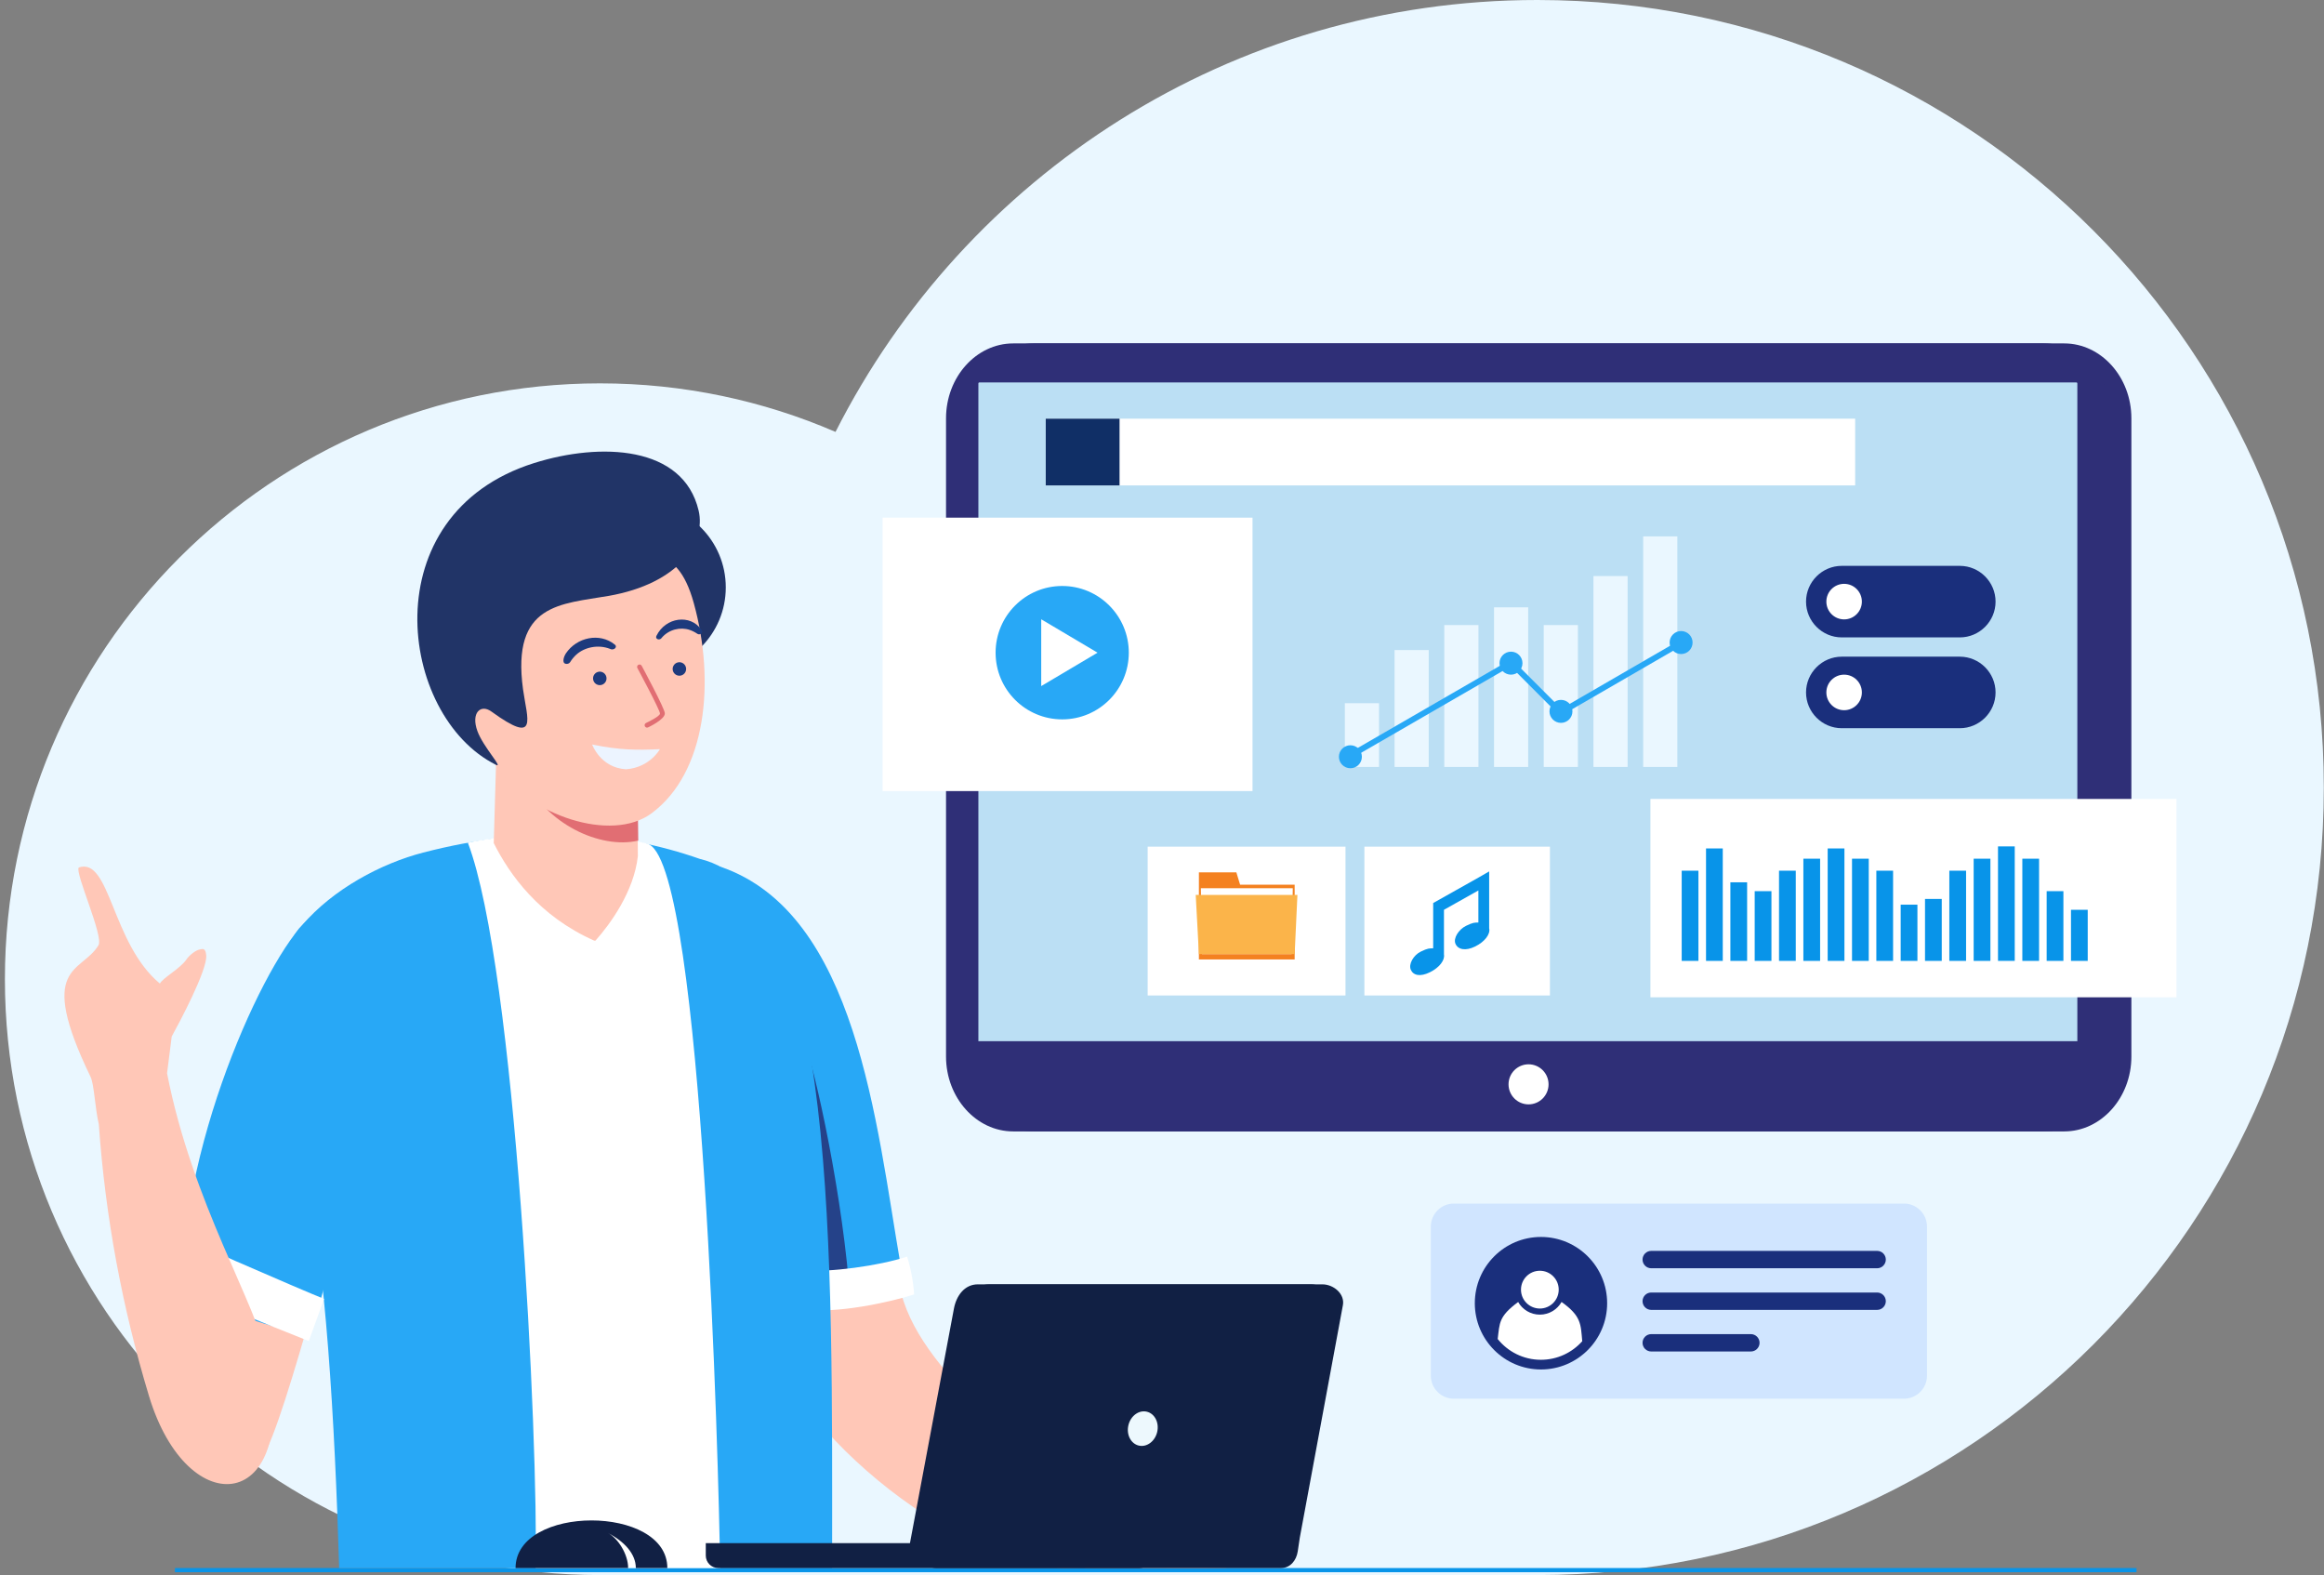 <svg xmlns="http://www.w3.org/2000/svg" width="456" height="309" viewBox="0 0 456 309" fill="none"><rect x="0" y="0" width="456" height="309" fill="#808080" stroke="none"/><g clip-path="url(#clip0_13728_8592)"><path fill-rule="evenodd" clip-rule="evenodd" d="M117.718 75.208C134.139 75.208 149.766 78.609 163.94 84.733C189.397 34.459 241.504 0 301.652 0C386.874 0 455.963 69.173 455.963 154.5C455.963 239.827 386.874 309 301.652 309H117.718C53.236 309 0.963 256.666 0.963 192.105C0.963 127.545 53.236 75.208 117.718 75.208Z" fill="#EAF7FF"></path><path fill-rule="evenodd" clip-rule="evenodd" d="M202.8 67.372H405.026C412.275 67.372 418.207 73.982 418.207 82.062V205.403V207.273C418.207 215.353 412.278 221.964 405.026 221.964H202.8C195.551 221.964 189.619 215.353 189.619 207.273V82.062C189.619 73.982 195.551 67.372 202.8 67.372Z" fill="#2F2F77"></path><path fill-rule="evenodd" clip-rule="evenodd" d="M198.804 67.372H401.03C408.279 67.372 414.211 73.982 414.211 82.062V205.403V207.273C414.211 215.353 408.282 221.964 401.03 221.964H198.804C191.555 221.964 185.623 215.353 185.623 207.273V82.062C185.623 73.982 191.555 67.372 198.804 67.372Z" fill="#2F2F77"></path><path d="M192.134 75.033H407.443C407.532 75.033 407.603 75.113 407.603 75.211V204.264H191.971V75.211C191.971 75.113 192.042 75.033 192.131 75.033" fill="#BBDFF4"></path><path d="M270.578 137.955H263.875V150.463H270.578V137.955Z" fill="#EAF7FF"></path><path fill-rule="evenodd" clip-rule="evenodd" d="M299.921 208.796C302.089 208.796 303.847 210.556 303.847 212.726C303.847 214.896 302.089 216.656 299.921 216.656C297.754 216.656 295.996 214.896 295.996 212.726C295.996 210.556 297.754 208.796 299.921 208.796Z" fill="white"></path><path d="M245.761 101.554H173.18V155.195H245.761V101.554Z" fill="white"></path><path fill-rule="evenodd" clip-rule="evenodd" d="M208.418 114.959C215.634 114.959 221.486 120.819 221.486 128.043C221.486 135.268 215.637 141.128 208.418 141.128C201.199 141.128 195.35 135.268 195.35 128.043C195.35 120.819 201.202 114.959 208.418 114.959Z" fill="#28A8F6"></path><path d="M364.008 82.139H205.188V95.229H364.008V82.139Z" fill="white"></path><path d="M219.67 82.139H205.188V95.229H219.67V82.139Z" fill="#102F66"></path><path d="M280.336 127.527H273.633V150.463H280.336V127.527Z" fill="#EAF7FF"></path><path d="M290.092 122.626H283.389V150.463H290.092V122.626Z" fill="#EAF7FF"></path><path d="M299.85 119.145H293.146V150.463H299.85V119.145Z" fill="#EAF7FF"></path><path d="M309.604 122.626H302.9V150.463H309.604V122.626Z" fill="#EAF7FF"></path><path d="M319.359 113.012H312.656V150.463H319.359V113.012Z" fill="#EAF7FF"></path><path d="M329.117 105.226H322.414V150.463H329.117V105.226Z" fill="#EAF7FF"></path><path d="M285.247 236.119H373.604C376.076 236.119 378.101 238.147 378.101 240.622V269.893C378.101 272.368 376.076 274.396 373.604 274.396H285.247C282.775 274.396 280.75 272.368 280.75 269.893V240.622C280.75 238.147 282.775 236.119 285.247 236.119Z" fill="#D0E5FF"></path><path fill-rule="evenodd" clip-rule="evenodd" d="M323.991 245.401H368.322C369.258 245.401 370.023 246.167 370.023 247.105C370.023 248.043 369.258 248.809 368.322 248.809H323.991C323.054 248.809 322.289 248.043 322.289 247.105C322.289 246.167 323.054 245.401 323.991 245.401Z" fill="#1A2F7C"></path><path fill-rule="evenodd" clip-rule="evenodd" d="M323.991 253.567H368.322C369.258 253.567 370.023 254.333 370.023 255.271C370.023 256.209 369.258 256.974 368.322 256.974H323.991C323.054 256.974 322.289 256.209 322.289 255.271C322.289 254.333 323.054 253.567 323.991 253.567Z" fill="#1A2F7C"></path><path d="M323.991 261.73H343.549C344.486 261.73 345.25 262.496 345.25 263.434C345.25 264.372 344.486 265.137 343.549 265.137H323.991C323.054 265.137 322.289 264.372 322.289 263.434C322.289 262.496 323.054 261.73 323.991 261.73Z" fill="#1A2F7C"></path><path fill-rule="evenodd" clip-rule="evenodd" d="M302.361 242.667C295.19 242.667 289.379 248.488 289.379 255.666C289.379 262.843 295.193 268.664 302.361 268.664C309.53 268.664 315.344 262.843 315.344 255.666C315.344 248.488 309.53 242.667 302.361 242.667Z" fill="#1A2F7C"></path><path fill-rule="evenodd" clip-rule="evenodd" d="M293.867 262.689C295.859 265.173 298.916 266.764 302.343 266.764C305.569 266.764 308.468 265.354 310.457 263.119C310.155 259.78 310.3 258.203 306.399 255.422C305.557 256.906 303.965 257.907 302.139 257.907C300.312 257.907 298.723 256.909 297.881 255.428C294.045 258.269 294.264 259.533 293.867 262.691" fill="white"></path><path fill-rule="evenodd" clip-rule="evenodd" d="M302.138 249.296C300.093 249.296 298.436 250.955 298.436 253.003C298.436 255.051 300.093 256.71 302.138 256.71C304.184 256.71 305.841 255.051 305.841 253.003C305.841 250.955 304.184 249.296 302.138 249.296Z" fill="white"></path><path d="M304.116 166.1H267.713V195.293H304.116V166.1Z" fill="white"></path><path fill-rule="evenodd" clip-rule="evenodd" d="M281.21 186.038V177.157L290.08 172.173L292.194 170.956V182.111C292.473 183.221 291.367 184.738 289.455 185.679C287.542 186.62 286.09 186.288 285.589 185.171C285.091 184.055 286.238 182.331 287.646 181.636C289.054 180.942 289.342 181.004 290.077 180.98V174.69L283.324 178.487V187.24C283.537 188.345 282.461 189.808 280.569 190.737C278.678 191.669 277.326 191.375 276.825 190.259C276.327 189.143 277.35 187.389 278.761 186.694C280.172 186 280.469 186.059 281.21 186.038Z" fill="#0894E9"></path><path d="M264.971 147.566L296.589 129.29L306.334 139.05L329.784 125.473L330.357 126.473L306.141 140.49L296.396 130.733L265.549 148.566L264.971 147.566Z" fill="#28A8F6"></path><path fill-rule="evenodd" clip-rule="evenodd" d="M296.476 127.845C297.721 127.845 298.729 128.854 298.729 130.101C298.729 131.347 297.721 132.357 296.476 132.357C295.231 132.357 294.223 131.347 294.223 130.101C294.223 128.854 295.231 127.845 296.476 127.845Z" fill="#28A8F6"></path><path fill-rule="evenodd" clip-rule="evenodd" d="M306.28 137.302C307.526 137.302 308.534 138.311 308.534 139.558C308.534 140.804 307.526 141.814 306.28 141.814C305.035 141.814 304.027 140.804 304.027 139.558C304.027 138.311 305.035 137.302 306.28 137.302Z" fill="#28A8F6"></path><path fill-rule="evenodd" clip-rule="evenodd" d="M329.855 123.799C331.1 123.799 332.108 124.808 332.108 126.055C332.108 127.301 331.1 128.311 329.855 128.311C328.61 128.311 327.602 127.301 327.602 126.055C327.602 124.808 328.61 123.799 329.855 123.799Z" fill="#28A8F6"></path><path fill-rule="evenodd" clip-rule="evenodd" d="M264.966 146.207C266.211 146.207 267.219 147.216 267.219 148.462C267.219 149.709 266.211 150.718 264.966 150.718C263.721 150.718 262.713 149.709 262.713 148.462C262.713 147.216 263.721 146.207 264.966 146.207Z" fill="#28A8F6"></path><path d="M419.21 307.62H34.318V308.436H419.21V307.62Z" fill="#0894E9"></path><path fill-rule="evenodd" clip-rule="evenodd" d="M204.301 121.492L215.35 128.043L204.301 134.597V121.492Z" fill="white"></path><path fill-rule="evenodd" clip-rule="evenodd" d="M361.378 111.011H384.547C388.401 111.011 391.555 114.17 391.555 118.029C391.555 121.887 388.401 125.046 384.547 125.046H361.378C357.524 125.046 354.369 121.887 354.369 118.029C354.369 114.17 357.524 111.011 361.378 111.011Z" fill="#1A2F7C"></path><path fill-rule="evenodd" clip-rule="evenodd" d="M361.841 114.538C363.765 114.538 365.324 116.099 365.324 118.026C365.324 119.952 363.765 121.513 361.841 121.513C359.917 121.513 358.357 119.952 358.357 118.026C358.357 116.099 359.917 114.538 361.841 114.538Z" fill="white"></path><path fill-rule="evenodd" clip-rule="evenodd" d="M361.378 128.827H384.547C388.401 128.827 391.555 131.985 391.555 135.844C391.555 139.703 388.401 142.861 384.547 142.861H361.378C357.524 142.861 354.369 139.703 354.369 135.844C354.369 131.985 357.524 128.827 361.378 128.827Z" fill="#1A2F7C"></path><path fill-rule="evenodd" clip-rule="evenodd" d="M361.841 132.354C363.765 132.354 365.324 133.915 365.324 135.841C365.324 137.768 363.765 139.329 361.841 139.329C359.917 139.329 358.357 137.768 358.357 135.841C358.357 133.915 359.917 132.354 361.841 132.354Z" fill="white"></path><path d="M427.054 156.738H323.836V195.652H427.054V156.738Z" fill="white"></path><path d="M333.257 170.814H329.973V188.508H333.257V170.814Z" fill="#0894E9"></path><path d="M338.031 166.448H334.746V188.508H338.031V166.448Z" fill="#0894E9"></path><path d="M342.808 173.091H339.523V188.508H342.808V173.091Z" fill="#0894E9"></path><path d="M347.58 174.83H344.295V188.508H347.58V174.83Z" fill="#0894E9"></path><path d="M352.353 170.814H349.068V188.508H352.353V170.814Z" fill="#0894E9"></path><path d="M357.131 168.46H353.846V188.508H357.131V168.46Z" fill="#0894E9"></path><path d="M361.902 166.448H358.617V188.508H361.902V166.448Z" fill="#0894E9"></path><path d="M366.675 168.46H363.391V188.508H366.675V168.46Z" fill="#0894E9"></path><path d="M371.449 170.814H368.164V188.508H371.449V170.814Z" fill="#0894E9"></path><path d="M376.224 177.478H372.939V188.508H376.224V177.478Z" fill="#0894E9"></path><path d="M380.998 176.355H377.713V188.508H380.998V176.355Z" fill="#0894E9"></path><path d="M385.771 170.814H382.486V188.508H385.771V170.814Z" fill="#0894E9"></path><path d="M390.545 168.46H387.26V188.508H390.545V168.46Z" fill="#0894E9"></path><path d="M395.32 166.047H392.035V188.505H395.32V166.047Z" fill="#0894E9"></path><path d="M400.093 168.46H396.809V188.508H400.093V168.46Z" fill="#0894E9"></path><path d="M404.867 174.83H401.582V188.508H404.867V174.83Z" fill="#0894E9"></path><path d="M409.64 178.484H406.355V188.508H409.64V178.484Z" fill="#0894E9"></path><path d="M264.004 166.1H225.188V195.293H264.004V166.1Z" fill="white"></path><path fill-rule="evenodd" clip-rule="evenodd" d="M243.327 173.565L242.589 171.137H235.242V173.565V188.226H254.029V173.565H243.327Z" fill="#F48120"></path><path fill-rule="evenodd" clip-rule="evenodd" d="M235.625 174.257H253.662L253.428 187.181H235.844L235.625 174.257Z" fill="white"></path><path fill-rule="evenodd" clip-rule="evenodd" d="M234.617 175.569H254.572L254.03 187.181H235.243L234.617 175.569Z" fill="#FBB44A"></path><path fill-rule="evenodd" clip-rule="evenodd" d="M141.363 170.036C143.038 186.302 156.228 218.087 160.017 253.525L176.69 248.058C171.923 220.435 168.102 179.181 141.363 170.036Z" fill="#28A8F6"></path><path fill-rule="evenodd" clip-rule="evenodd" d="M151.043 202.699C151.497 204.062 151.953 205.454 152.407 206.873L153.883 205.148C154.918 209.992 155.801 215.439 156.563 221.316C158.452 228.817 160.838 242.688 161.784 251.554L166.53 251.388C164.775 231.236 159.163 206.258 157.165 202.756L151.043 202.702V202.699Z" fill="#254289"></path><path fill-rule="evenodd" clip-rule="evenodd" d="M148.604 255.6C152.129 279.649 188.114 307.05 208.745 307.62C214.983 307.403 220.011 307.649 222.457 305.812C230.962 299.424 217.162 299.035 217.162 299.035C203.788 285.218 179.614 269.349 176.475 252.077H148.515C148.823 254.588 148.201 252.852 148.604 255.6Z" fill="#FFC7B7"></path><path fill-rule="evenodd" clip-rule="evenodd" d="M157.701 249.239C162.759 249.634 172.48 248.346 177.982 246.523C178.721 248.841 179.219 251.563 179.367 253.944C174.449 255.544 163.654 257.785 158.193 256.826L157.701 249.242V249.239Z" fill="white"></path><path fill-rule="evenodd" clip-rule="evenodd" d="M59.274 181.526C56.173 184.438 53.422 193.955 51.714 197.612C45.96 209.942 43.84 219.013 50.887 238.019L59.633 227.808C63.958 248.07 65.678 278.851 66.549 307.623H123.646H163.272C163.284 245.749 164.41 174.922 137.316 168.499C121.823 163.07 104.281 161.761 83.036 167.258C74.842 169.377 65.372 174.391 59.277 181.526" fill="#28A8F6"></path><path fill-rule="evenodd" clip-rule="evenodd" d="M105.096 307.62H123.643H134.607H141.301C141.031 288.145 137.966 171.238 127.4 165.676C125.17 164.5 104.669 162.431 91.803 165.328C101.21 190.132 105.666 283.039 105.093 307.62" fill="white"></path><path fill-rule="evenodd" clip-rule="evenodd" d="M116.828 184.545L116.582 184.53C105.776 179.725 100.004 171.624 96.879 165.4L97.389 147.854H125.183C125.014 148.463 125.094 160.591 125.156 167.97C124.394 174.869 119.781 181.238 116.825 184.548" fill="#FFC7B7"></path><path fill-rule="evenodd" clip-rule="evenodd" d="M125.862 98.669C134.999 98.669 142.408 106.087 142.408 115.235C142.408 124.384 134.999 131.801 125.862 131.801C116.725 131.801 109.316 124.384 109.316 115.235C109.316 106.087 116.725 98.669 125.862 98.669Z" fill="#213467"></path><path fill-rule="evenodd" clip-rule="evenodd" d="M31.034 248.803C30.557 253.309 41.633 294.022 50.477 287.272C52.647 285.616 56.184 274.393 60.263 260.344C69.202 229.562 32.407 235.885 31.034 248.803Z" fill="#FFC7B7"></path><path fill-rule="evenodd" clip-rule="evenodd" d="M125.153 159.249C125.177 159.49 125.227 164.622 125.23 164.898V164.91C117.709 166.676 106.932 161.473 103.066 152.746L125.153 159.246V159.249Z" fill="#E16E73"></path><path fill-rule="evenodd" clip-rule="evenodd" d="M91.883 142.704C88.796 135.438 86.861 121.513 95.523 114.238C100.913 108.221 110.934 108.209 120.255 109.165C126.148 109.768 132.632 105.651 136.136 118.337C140.364 133.636 138.65 151.532 127.859 159.546C119.872 165.48 103.765 159.718 97.859 150.923C95.832 147.902 93.608 146.768 91.883 142.704Z" fill="#FFC7B7"></path><path fill-rule="evenodd" clip-rule="evenodd" d="M119.395 116.906C110.107 118.533 100.312 118.328 102.627 135.242C103.425 141.059 105.74 146.34 96.416 139.587C94.305 138.059 92.369 139.845 93.677 143.434C94.809 146.545 98.877 150.816 97.303 150.033C78.154 140.481 72.865 100.872 104.824 90.836C117.789 86.763 134.071 87.351 137.083 100.18C138.535 106.363 133.288 114.475 119.395 116.909" fill="#213467"></path><path fill-rule="evenodd" clip-rule="evenodd" d="M212.948 307.614C224.427 307.557 237.255 307.706 240.653 307.56C237.291 297.533 223.132 296.723 213.695 297.272C211.43 298.822 212.147 304.883 212.948 307.614Z" fill="#FFC7B7"></path><path fill-rule="evenodd" clip-rule="evenodd" d="M78.548 204.216C77.774 187.73 75.913 169.294 61.089 179.849C53.503 185.252 35.629 222.424 35.652 253.802C35.652 254.291 58.91 262.683 60.39 261.418C63.076 259.121 69.026 226.033 78.548 204.219" fill="#28A8F6"></path><path fill-rule="evenodd" clip-rule="evenodd" d="M123.247 307.62H101.16C101.16 295.182 130.94 295.15 130.94 307.62H124.759C124.759 304.841 122.515 302.41 119.271 300.739C121.231 301.742 123.25 304.901 123.25 307.62" fill="#112044"></path><path d="M33.847 241.676C36.104 242.795 41.099 245.155 46.281 247.417C54.244 250.893 61.644 254.048 63.586 254.823L60.592 263.086C58.54 262.267 50.717 259.216 42.816 255.767C37.547 253.466 34.681 252.252 32.371 251.106L33.85 241.679L33.847 241.676Z" fill="white"></path><path fill-rule="evenodd" clip-rule="evenodd" d="M33.693 203.343C35.142 200.714 40.755 190.218 40.461 187.389C40.313 185.943 39.83 186.124 39.068 186.296C38.398 186.451 37.158 187.368 36.58 188.229C35.368 190.025 31.896 191.874 31.374 192.96C21.855 185.047 21.635 168.08 15.451 170.188C14.662 171.238 20.381 183.687 19.326 185.439C15.97 191.013 7.037 189.057 17.761 211.236C18.49 212.744 18.611 217.196 19.388 220.56C20.675 238.755 23.966 256.431 29.225 273.849C36.883 299.214 58.56 296.48 52.652 267.064C50.387 255.799 37.79 236.208 32.779 210.562L33.693 203.346V203.343Z" fill="#FFC7B7"></path><path fill-rule="evenodd" clip-rule="evenodd" d="M226.052 302.734H138.484V305.177C138.484 306.521 139.581 307.62 140.924 307.62H223.609C224.952 307.62 226.049 306.518 226.049 305.177V302.734H226.052Z" fill="#112044"></path><path fill-rule="evenodd" clip-rule="evenodd" d="M257.22 251.964H191.864C189.288 251.964 187.66 254.146 187.177 256.71L177.877 306.305H251.952L261.252 256.051C261.662 253.843 259.438 251.964 257.217 251.964" fill="#112044"></path><path fill-rule="evenodd" clip-rule="evenodd" d="M259.459 251.964H194.103C191.527 251.964 189.899 254.146 189.416 256.71L181.065 301.101H180.955L180.418 304.361C180.128 306.127 181.886 307.62 183.674 307.62H251.378C253.165 307.62 254.366 306.136 254.633 304.361L255.033 301.686L263.494 256.051C263.904 253.84 261.677 251.964 259.459 251.964Z" fill="#112044"></path><path fill-rule="evenodd" clip-rule="evenodd" d="M225.023 276.948C223.467 276.574 221.848 277.762 221.409 279.596C220.971 281.43 221.878 283.22 223.437 283.594C224.994 283.968 226.612 282.781 227.051 280.947C227.49 279.112 226.583 277.322 225.023 276.948Z" fill="#EDF8FD"></path><path fill-rule="evenodd" clip-rule="evenodd" d="M117.548 131.772C118.274 131.694 118.923 132.223 119 132.95C119.078 133.677 118.55 134.327 117.823 134.405C117.097 134.482 116.448 133.953 116.371 133.226C116.294 132.499 116.821 131.849 117.548 131.772Z" fill="#1D3A7D"></path><path d="M125.065 131.065C124.94 130.834 125.026 130.543 125.26 130.418C125.492 130.293 125.782 130.38 125.907 130.614C125.919 130.638 130.401 138.931 130.452 139.932C130.514 141.143 127.17 142.695 127.161 142.701C126.921 142.814 126.639 142.71 126.526 142.469C126.414 142.229 126.517 141.947 126.758 141.834C126.767 141.831 129.527 140.543 129.5 139.979C129.458 139.204 125.08 131.092 125.068 131.068" fill="#E16E73"></path><path d="M111.859 129.914C111.69 130.19 111.272 130.32 110.928 130.207C110.187 129.964 110.717 128.655 111.005 128.225C113.166 124.989 117.681 124.063 120.616 126.444C120.904 126.625 120.928 126.963 120.673 127.198C120.418 127.432 119.979 127.474 119.691 127.293C117.314 126.369 114.64 126.999 113.062 128.444C112.621 128.848 112.215 129.335 111.859 129.911" fill="#1D3A7D"></path><path d="M136.84 124.345C137.083 124.511 137.451 124.464 137.664 124.238C137.878 124.016 137.854 123.701 137.614 123.535C135.476 120.427 130.588 121.056 128.794 124.758C128.655 125.016 128.776 125.307 129.064 125.408C129.354 125.506 129.704 125.378 129.844 125.117C131.255 123.455 133.535 122.971 135.325 123.579C135.826 123.748 136.333 124.001 136.84 124.345Z" fill="#1D3A7D"></path><path fill-rule="evenodd" clip-rule="evenodd" d="M116.188 146.055C121.601 147.186 125.087 147.171 129.487 146.972C129.487 146.972 127.524 150.582 122.819 150.92C117.794 150.606 116.188 146.058 116.188 146.058" fill="#ECF4FF"></path><path fill-rule="evenodd" clip-rule="evenodd" d="M133.169 129.923C133.895 129.845 134.544 130.374 134.622 131.101C134.699 131.828 134.171 132.478 133.445 132.555C132.718 132.633 132.069 132.104 131.992 131.377C131.915 130.65 132.442 130 133.169 129.923Z" fill="#1D3A7D"></path></g><defs><clipPath id="clip0_13728_8592"><rect width="455" height="309" fill="white" transform="translate(0.963)"></rect></clipPath></defs></svg>